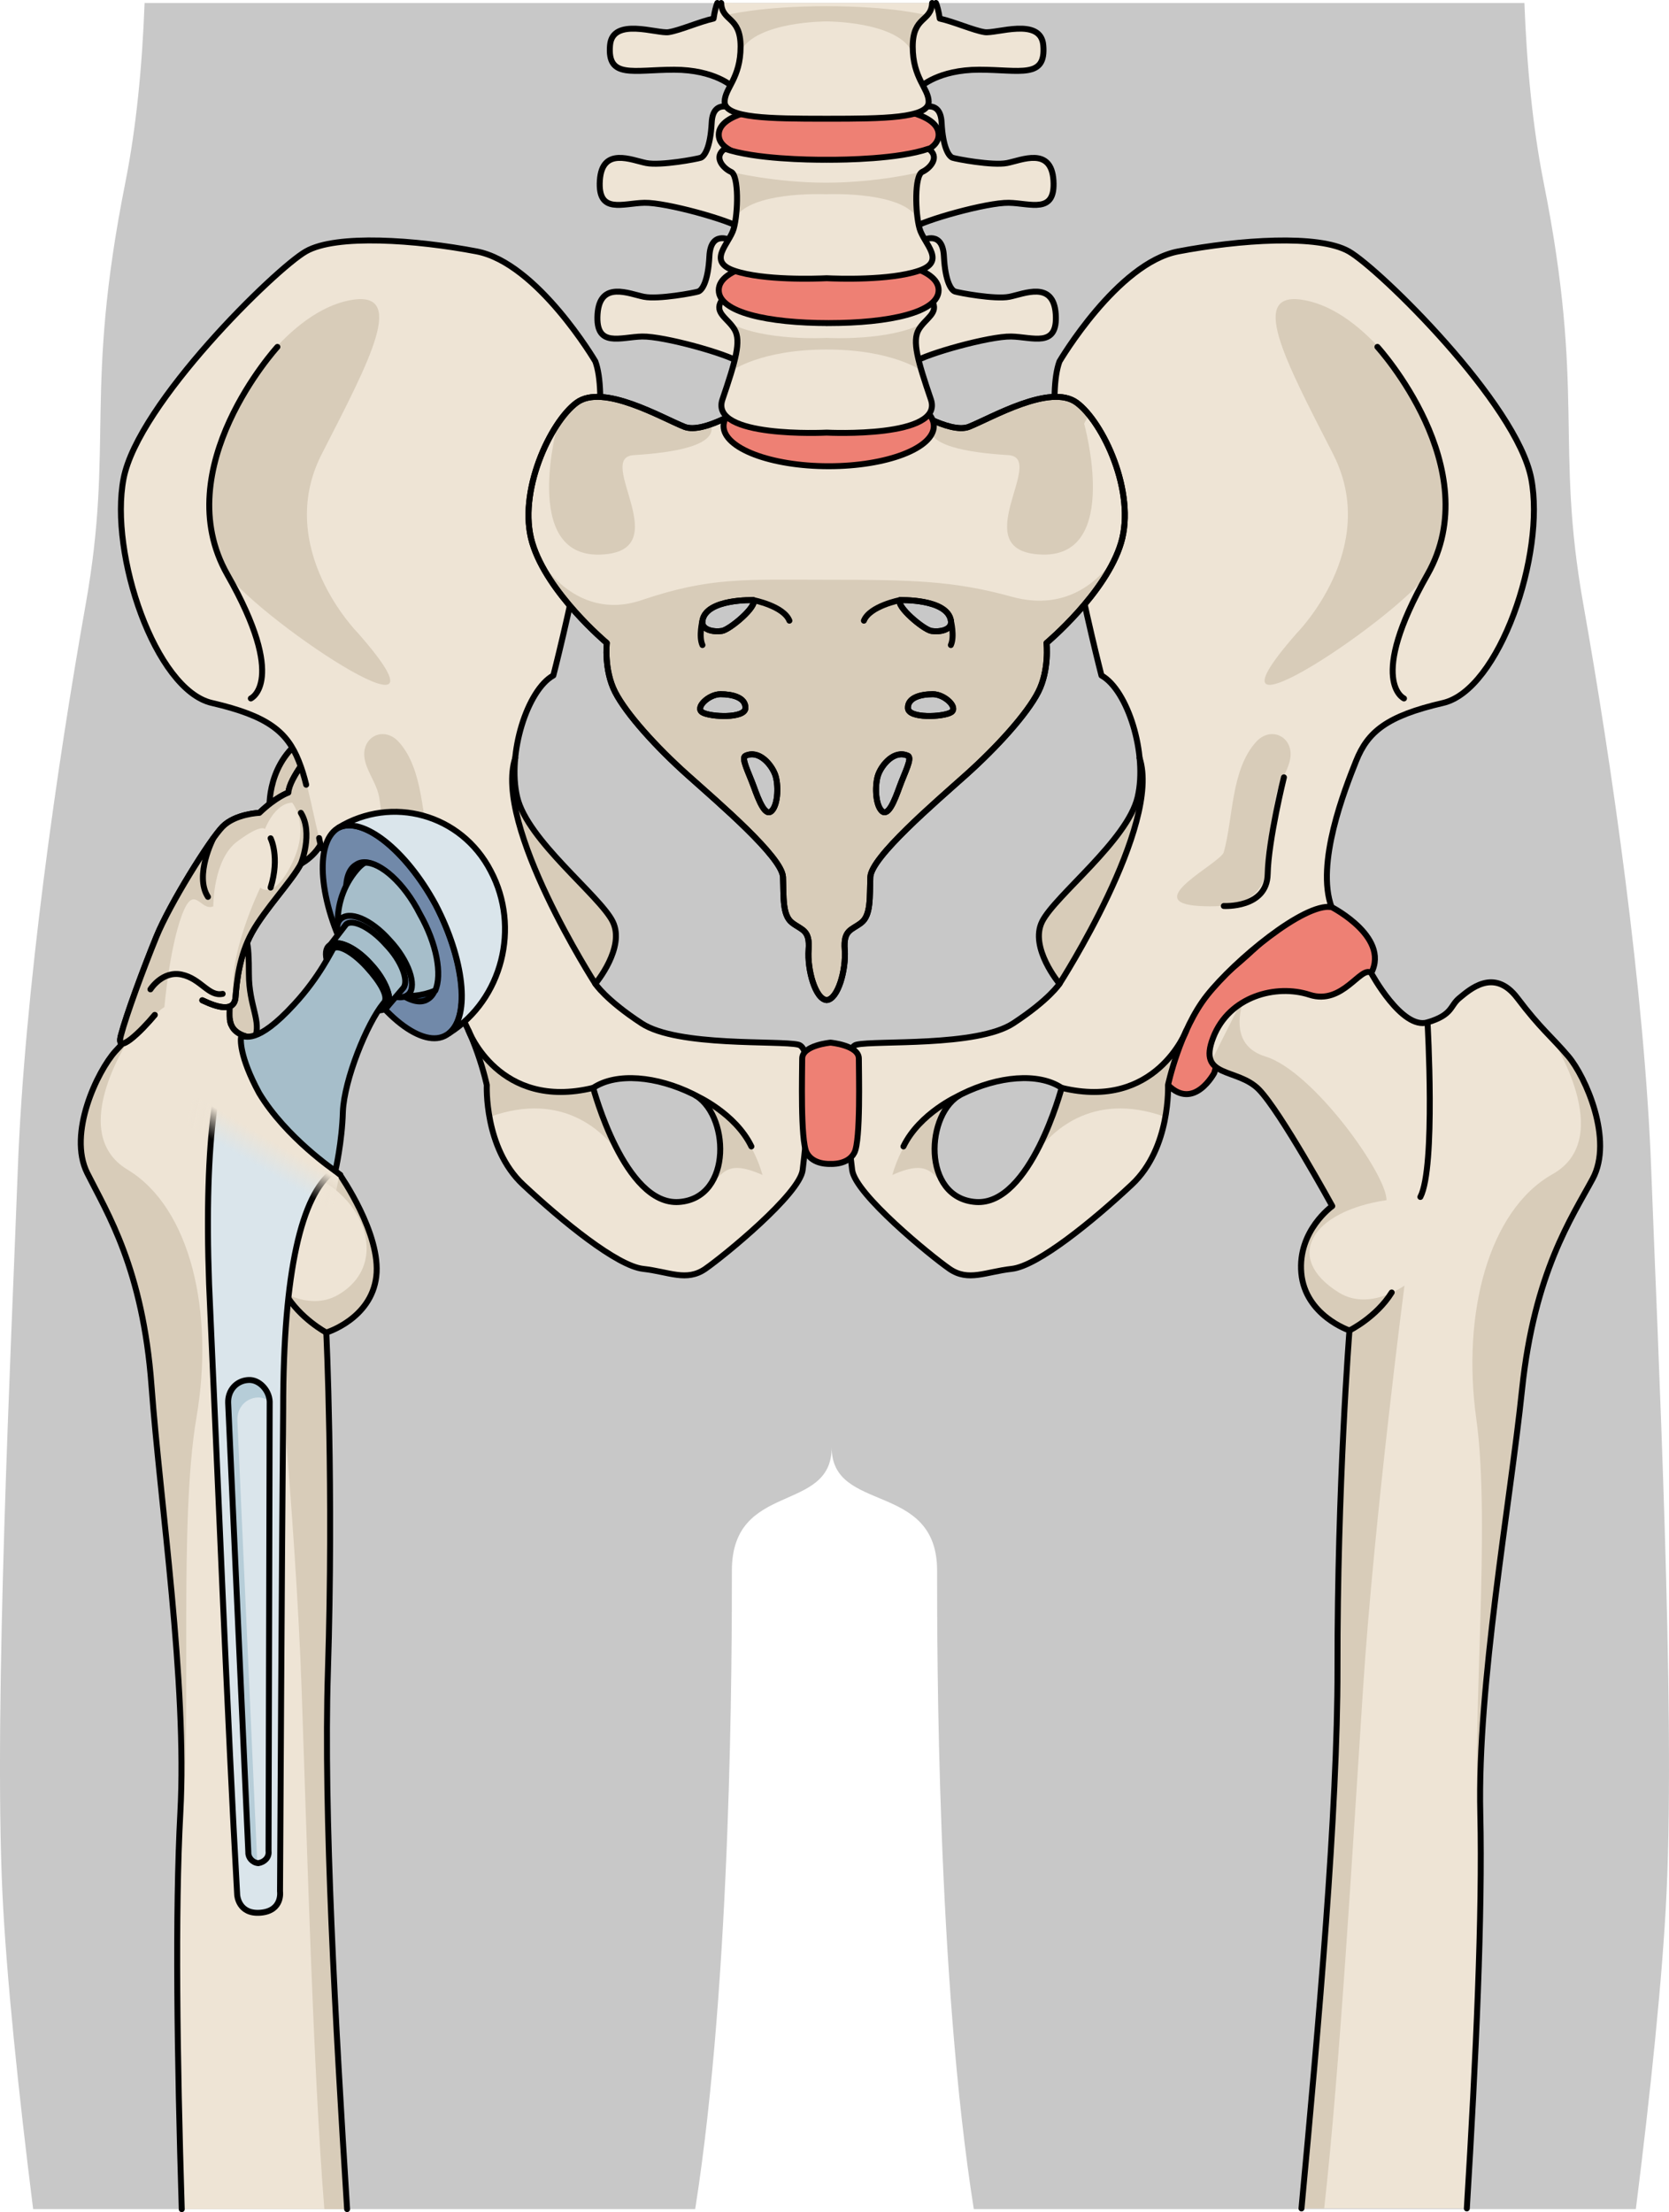 <?xml version="1.0" encoding="utf-8"?>
<!-- Generator: Adobe Illustrator 16.0.0, SVG Export Plug-In . SVG Version: 6.00 Build 0)  -->
<!DOCTYPE svg PUBLIC "-//W3C//DTD SVG 1.1//EN" "http://www.w3.org/Graphics/SVG/1.1/DTD/svg11.dtd">
<svg version="1.1" id="Layer_1" xmlns="http://www.w3.org/2000/svg" xmlns:xlink="http://www.w3.org/1999/xlink" x="0px" y="0px"
	 width="280.561px" height="371.82px" viewBox="0 0 280.561 371.82" enable-background="new 0 0 280.561 371.82"
	 xml:space="preserve">
<g>
	<path id="changecolor_236_" fill="#C8C8C8" d="M5.572,371.316h111.289c6.167-39.051,6.168-93.79,6.168-107.316
		c0-15.116,16.777-9.518,16.777-20.72c0,11.202,17.723,5.604,17.723,20.72c0,13.526-0.004,68.266,6.168,107.316h111.29
		c2.442-19.432,4.511-39.12,5.168-53.273c1.475-31.597-1.472-91.57-2.579-121.371c-1.106-29.806-6.641-68.23-11.428-95.164
		c-4.793-26.929,0.369-35.553-6.639-70.739c-1.856-9.324-2.853-19.659-3.255-30.265H24.306c-0.4,10.605-1.396,20.94-3.253,30.265
		c-7.005,35.188-1.851,43.811-6.636,70.739c-4.797,26.935-10.33,65.358-11.431,95.164c-1.108,29.801-4.052,89.774-2.585,121.371
		C1.064,332.196,3.13,351.885,5.572,371.316z"/>
	<g>
		<g>
			<path fill="#D8CCB9" stroke="#000000" stroke-linecap="round" stroke-linejoin="round" stroke-miterlimit="10" d="M38.352,175.25
				c0,0,3.28,2.137,4.469-0.733c1.188-2.87-0.978-5.372-0.978-10.808s-0.374-7.42-1.792-5.165S34.236,168.932,38.352,175.25z"/>
			<g>
				<path fill="#EEE4D5" d="M25.47,232.957c1.452,19.709,6.018,49.95,4.844,71.762c-0.9,16.699-0.539,41.123,0.238,66.598h27.796
					c-1.938-31.01-3.984-66.629-3.227-90.352c0.981-30.799-0.271-56.986-0.271-56.986s7.533-2.271,8.401-9.404
					c0.869-7.129-6.077-17.063-6.077-17.063s0.01-0.019,0.021-0.033c-0.633-0.347-1.239-0.739-1.786-1.239
					c-2.287-2.098-4.027-5.014-5.327-7.805c-1.262-2.71-1.744-8.208-2.38-10.777c-0.546-2.208-3.656-1.759-5.159-3.405
					c-0.477,0.07-0.944,0.046-1.399-0.106c-4.274-1.431-1.505-5.358-3.099-6.724c-1.591-1.369-5.637-5.409-9.749-0.302
					c-4.114,5.11-5.928,6.28-8.905,9.583c-2.978,3.3-8.052,13.806-4.724,20.472C17.995,203.84,24.016,213.25,25.47,232.957z"/>
			</g>
			<path fill="#D8CCB9" d="M33.032,238.21c3.008-17.581-0.957-35.196-11.588-41.606c-10.633-6.411,0.854-22.905,0.854-22.905l0,0
				c-0.928,0.914-1.844,1.821-2.907,3.001c-2.978,3.302-8.052,13.806-4.724,20.474c3.328,6.666,9.351,16.078,10.803,35.783
				c1.453,19.709,6.02,49.952,4.844,71.764c-0.067,1.256-0.114,2.555-0.146,3.896c0.215-0.755,0.38-1.614,0.472-2.632
				C32.237,288.238,30.026,255.791,33.032,238.21z"/>
			<path fill="#D8CCB9" d="M56.841,217.641c-5.232,3.037-11.021-1.506-11.021-1.506s3.887,39.271,4.882,67.766
				c0.909,26.004,1.923,63.715,3.819,87.416h3.828c-1.938-31.01-3.984-66.629-3.227-90.352c0.981-30.799-0.271-56.986-0.271-56.986
				s7.533-2.271,8.401-9.404c0.869-7.129-6.077-17.063-6.077-17.063s0.01-0.019,0.021-0.033c-0.633-0.347-1.239-0.739-1.786-1.239
				c-1.847-1.691-3.331-3.92-4.521-6.184c-1.723,2.684-2.802,4.963-2.812,6.178C60.655,198.486,66.432,212.074,56.841,217.641z"/>
			<path fill="none" stroke="#000000" stroke-linecap="round" stroke-linejoin="round" stroke-miterlimit="10" d="M58.348,371.316
				c-1.938-31.01-3.984-66.629-3.227-90.352c0.981-30.799-0.271-56.986-0.271-56.986s7.533-2.271,8.401-9.404
				c0.869-7.129-6.077-17.063-6.077-17.063s0.01-0.019,0.021-0.033c-0.633-0.347-1.239-0.739-1.786-1.239
				c-2.287-2.098-4.027-5.014-5.327-7.805c-1.262-2.71-1.744-8.208-2.38-10.777c-0.546-2.208-3.656-1.759-5.159-3.405
				c-0.477,0.07-0.944,0.046-1.399-0.106c-4.274-1.431-1.505-5.358-3.099-6.724c-1.591-1.369-5.637-5.409-9.749-0.302
				c-4.114,5.11-5.928,6.28-8.905,9.583c-2.978,3.3-8.052,13.806-4.724,20.472s9.35,16.078,10.804,35.785
				c1.452,19.708,6.018,49.95,4.844,71.762c-0.9,16.699-0.539,41.125,0.238,66.6"/>
			<path fill="none" stroke="#000000" stroke-linecap="round" stroke-linejoin="round" stroke-miterlimit="10" d="M41.143,174.145
				c0,0-0.01,21.908,2.455,26.981"/>
			<path fill="none" stroke="#000000" stroke-linecap="round" stroke-linejoin="round" stroke-miterlimit="10" d="M54.853,223.979
				c0,0-4.445-2.355-6.922-6.612"/>
			<g>
				<path fill="#D8CCB9" stroke="#000000" stroke-linecap="round" stroke-linejoin="round" stroke-miterlimit="10" d="
					M45.334,136.627c0,0-0.851-7.514,5.247-12.219l2.776,6.248L45.334,136.627z"/>
				<path fill="#EEE4D5" stroke="#000000" stroke-linecap="round" stroke-linejoin="round" stroke-miterlimit="10" d="
					M34.008,168.131c2.529,1.206,5.392,2.072,5.585-0.523s0.61-6.952,2.777-10.877s6.754-8.744,8.21-11.548
					c0,0,4.777-2.523,3.992-7.114c-0.785-4.591-1.937-11.967-1.937-11.967s-3.972,4.578-4.161,7.121c0,0-2.066,0.705-4.877,3.404
					c0,0-4.033,0.15-6.172,2.315c-2.139,2.164-8.889,12.987-11.139,18.512s-5.033,13.063-5.965,16.593
					c-0.933,3.53,3.411-0.708,5.692-3.462"/>
				<path fill="#D8CCB9" d="M50.581,145.183c0,0,4.777-2.523,3.992-7.114c-0.785-4.591-1.937-11.967-1.937-11.967
					s-3.972,4.578-4.161,7.121c0,0-2.066,0.705-4.877,3.404c0,0-4.033,0.15-6.172,2.315c-2.139,2.164-8.889,12.987-11.139,18.512
					s-5.033,13.063-5.965,16.593c-0.933,3.53,3.411-0.708,5.692-3.462l0.104-0.032c0.38-0.431,0.861-0.858,1.521-1.293
					c0,0,0.804-9.616,2.896-15.328c2.092-5.711,3.137-0.659,5.317-1.592c0,0-0.062-7.861,4.038-10.91
					c4.101-3.049,4.655-2.079,4.655-2.079s1.594-4.337,4.573-4.435c0,0,3.104,3.701,0,10.128s-5.352,4.141-5.352,4.141
					s-5.988,12.3-4.265,18.946c0.043-0.158,0.078-0.328,0.093-0.523c0.194-2.595,0.61-6.952,2.777-10.877
					S49.125,147.987,50.581,145.183z"/>
				<path fill="none" stroke="#000000" stroke-linecap="round" stroke-linejoin="round" stroke-miterlimit="10" d="M34.008,168.131
					c2.529,1.206,5.392,2.072,5.585-0.523s0.61-6.952,2.777-10.877s6.754-8.744,8.21-11.548c0,0,4.777-2.523,3.992-7.114
					c-0.785-4.591-1.937-11.967-1.937-11.967s-3.972,4.578-4.161,7.121c0,0-2.066,0.705-4.877,3.404c0,0-4.033,0.15-6.172,2.315
					c-2.139,2.164-8.889,12.987-11.139,18.512s-5.033,13.063-5.965,16.593c-0.933,3.53,3.411-0.708,5.692-3.462"/>
				<path fill="none" stroke="#000000" stroke-linecap="round" stroke-linejoin="round" stroke-miterlimit="10" d="M50.581,145.183
					c0,0,2.105-5.15,0-8.556"/>
				<path fill="none" stroke="#000000" stroke-linecap="round" stroke-linejoin="round" stroke-miterlimit="10" d="M45.49,140.905
					c0,0,1.602,3.13,0,8.28"/>
				<path fill="none" stroke="#000000" stroke-linecap="round" stroke-linejoin="round" stroke-miterlimit="10" d="M25.288,166.293
					c0,0,1.995-3.182,5.248-2.484c3.252,0.697,4.531,3.751,6.891,3.241"/>
				<path fill="none" stroke="#000000" stroke-linecap="round" stroke-linejoin="round" stroke-miterlimit="10" d="M35.852,140.905
					c0,0-3.231,6.255-0.898,9.841"/>
			</g>
		</g>
		<g>
			<g>
				<g>
					<path fill="#EEE4D5" d="M134.2,175.593c-3.163-0.752-20.26,0.398-26.34-3.583c-6.082-3.98-7.783-6.657-7.783-6.657
						s5.105-6.083,2.918-10.46c-2.188-4.378-14.354-13.623-16.057-20.92c-1.701-7.298,1.703-18.002,6.082-20.436
						c0,0,10.949-42.33,7.057-52.79c0,0-9.73-16.542-19.949-18.487c-10.218-1.948-23.597-2.919-28.704,0
						c-5.108,2.917-28.218,25.543-30.651,38.19c-2.434,12.652,5.351,35.519,14.838,37.707c9.486,2.191,12.65,4.865,14.597,9.733
						c1.946,4.864,2.225,8.566,3.896,14.704c4.623-0.73,16.539,18.865,21.162,24.704c4.623,5.838,6.567,15.082,6.567,15.082
						s-0.485,10.566,6.081,16.719c6.568,6.148,15.812,13.688,20.191,14.177c4.379,0.487,7.299,2.19,10.461,0
						c3.16-2.188,15.879-12.574,16.363-16.624C135.414,192.6,137.36,176.345,134.2,175.593z M114.122,202.034
						c-9.167,0.632-14.407-19.185-14.407-19.185c3.931-2.619,10.696-1.962,16.81,1.055
						C122.636,186.927,123.29,201.406,114.122,202.034z"/>
					<path fill="#D8CCB9" d="M63.207,123.604c-1.412,0.566-2.373,2.201-1.828,4.345c0.563,2.229,2.031,3.866,2.401,6.275
						c0.471,3.038,0.689,6.142,1.021,9.2c0.565,5.214,1.627,9.464,11.775,8.858c10.148-0.604-3.588-7.161-4.119-9.062
						c-1.604-5.723-1.19-13.78-5.389-18.479C65.873,123.404,64.381,123.133,63.207,123.604z"/>
					<g>
						<g id="XMLID_132_">
							<g>
								<path fill="#C2B4A1" d="M78.765,160.781c0,3.76-0.979,10.451-0.979,10.451h-0.011c-0.72-1.38-1.56-2.729-2.51-3.93
									c-4.439-5.601-15.599-23.89-20.569-24.69c2.42,0.061,11.569,0.589,16.329,5.15
									C76.546,153.052,78.765,157.022,78.765,160.781z"/>
							</g>
						</g>
					</g>
					<path fill="#D8CCB9" d="M100.077,165.353c0,0,5.105-6.083,2.918-10.46c-2.188-4.378-14.354-13.623-16.057-20.92
						c-0.471-2.014-0.539-4.29-0.316-6.579C82.88,138.636,100.077,165.353,100.077,165.353z"/>
					<g>
						<path fill="#D8CCB9" d="M82.282,187.745c12.525-4.531,19.453,2.778,22.019,6.472c-2.919-5.197-4.514-11.098-4.579-11.345
							c-2.75,0.456-5.783,1.115-9.074,0.675c-7.771-1.044-11.235-8.878-11.235-8.878h-0.028c1.691,4.119,2.448,7.712,2.448,7.712
							S81.731,184.679,82.282,187.745z"/>
						<path fill="#D8CCB9" d="M114.88,183.159l-0.006,0.002c0.555,0.231,1.104,0.476,1.648,0.743
							c4.941,2.443,6.313,12.376,1.811,16.42l0.002-0.002c3.186-2.785,3.39-5.693,9.846-2.827
							C124.953,186.141,114.88,183.159,114.88,183.159z"/>
						<polygon fill="#D8CCB9" points="105.472,196.145 105.464,196.135 105.472,196.147 						"/>
					</g>
					<path fill="#D8CCB9" d="M60.141,106.372c0,0-14.139-14.268-6.044-30.075c8.092-15.806,14.521-27.774,4.61-25.81
						c-9.913,1.969-18.853,15.018-20.97,22.286c-2.116,7.267-3.594,15.942,0,22.911C41.332,102.651,79.526,128.409,60.141,106.372z"
						/>
					<path fill="none" stroke="#000000" stroke-linecap="round" stroke-linejoin="round" stroke-miterlimit="10" d="M53.647,140.864
						c0.096,0.542,0.242,1.116,0.455,1.73c4.623-0.73,16.539,18.865,21.162,24.704c4.623,5.838,6.567,15.082,6.567,15.082
						s-0.485,10.566,6.081,16.719c6.568,6.148,15.812,13.688,20.191,14.177c4.379,0.487,7.299,2.19,10.461,0
						c3.16-2.188,15.879-12.574,16.363-16.624c0.485-4.053,2.432-20.307-0.729-21.06c-3.163-0.752-20.26,0.398-26.34-3.583
						c-6.082-3.98-7.783-6.657-7.783-6.657s5.105-6.083,2.918-10.46c-2.188-4.378-14.354-13.623-16.057-20.92
						c-1.701-7.298,1.703-18.002,6.082-20.436c0,0,10.949-42.33,7.057-52.79c0,0-9.73-16.542-19.949-18.487
						c-10.218-1.948-23.597-2.919-28.704,0c-5.108,2.917-28.218,25.543-30.651,38.19c-2.434,12.652,5.351,35.519,14.838,37.707
						c9.486,2.191,12.65,4.865,14.597,9.733c0.562,1.405,0.947,2.713,1.261,4.011 M114.122,202.034
						c-9.167,0.632-14.407-19.185-14.407-19.185c3.931-2.619,10.696-1.962,16.81,1.055
						C122.636,186.927,123.29,201.406,114.122,202.034z"/>
					<path fill="none" stroke="#000000" stroke-linecap="round" stroke-linejoin="round" stroke-miterlimit="10" d="M46.632,58.309
						c0,0-18.595,20.362-8.4,38.293c10.195,17.93,3.934,20.796,3.934,20.796"/>
					<path fill="none" stroke="#000000" stroke-linecap="round" stroke-linejoin="round" stroke-miterlimit="10" d="
						M100.077,165.353c0,0-17.198-26.721-13.455-37.96"/>
					<path fill="none" stroke="#000000" stroke-linecap="round" stroke-linejoin="round" stroke-miterlimit="10" d="M78.763,173.232
						c0,0,5.118,13.479,20.951,9.618"/>
					<path fill="none" stroke="#000000" stroke-linecap="round" stroke-linejoin="round" stroke-miterlimit="10" d="
						M116.989,184.164c0,0,6.6,2.916,9.32,8.534"/>
					<g>
						<path fill="#EE8074" d="M223.836,152.459c0,0,10.463,5.351,6.325,11.68c-4.135,6.324-10.946,3.405-10.946,3.405
							s-6.567,0.485-9.975,3.163c-3.406,2.673-5.108,9.611-5.108,9.611s-3.407,6.441-7.785,2.062
							c-4.377-4.376,3.26-13.348,10.773-19.615C214.631,156.5,217.997,151.24,223.836,152.459z"/>
						<path fill="none" stroke="#000000" stroke-linecap="round" stroke-linejoin="round" stroke-miterlimit="10" d="
							M223.836,152.459c0,0,10.463,5.351,6.325,11.68c-4.135,6.324-10.946,3.405-10.946,3.405s-6.567,0.485-9.975,3.163
							c-3.406,2.673-5.108,9.611-5.108,9.611s-3.407,6.441-7.785,2.062c-4.377-4.376,3.26-13.348,10.773-19.615
							C214.631,156.5,217.997,151.24,223.836,152.459z"/>
						<path fill="#EEE4D5" d="M143.249,196.652c0.484,4.05,13.202,14.436,16.363,16.624c3.164,2.19,6.082,0.487,10.462,0
							c4.379-0.489,13.622-8.026,20.19-14.177c6.568-6.152,6.08-16.719,6.08-16.719s1.946-9.244,6.569-15.082
							c4.624-5.838,16.298-15.568,20.921-14.838c-2.674-7.298,2.189-19.704,4.135-24.569c1.946-4.867,5.109-7.542,14.598-9.733
							c9.488-2.187,17.271-25.054,14.838-37.706c-2.434-12.647-25.543-35.272-30.65-38.19c-5.109-2.92-18.489-1.947-28.707,0
							c-10.216,1.946-19.945,18.486-19.945,18.486c-3.896,10.46,7.054,52.79,7.054,52.79c4.379,2.434,7.786,13.139,6.083,20.436
							c-1.704,7.297-13.867,16.542-16.056,20.921c-2.188,4.378,2.919,10.459,2.919,10.459s-1.705,2.675-7.785,6.657
							c-6.082,3.98-23.177,2.832-26.338,3.583C140.817,176.345,142.763,192.6,143.249,196.652z M161.655,183.906
							c6.11-3.019,12.879-3.676,16.807-1.057c0,0-5.239,19.816-14.406,19.188C154.886,201.406,155.542,186.927,161.655,183.906z"/>
						<path fill="#D8CCB9" d="M178.103,165.353c0,0-5.106-6.083-2.919-10.46c2.188-4.379,14.352-13.623,16.056-20.92
							c0.469-2.014,0.539-4.29,0.318-6.579C195.295,138.636,178.103,165.353,178.103,165.353z"/>
						<g>
							<path fill="#D8CCB9" d="M195.896,187.745c-12.526-4.531-19.451,2.778-22.018,6.472c2.916-5.197,4.512-11.098,4.579-11.345
								c2.749,0.456,5.78,1.115,9.071,0.675c7.771-1.044,11.236-8.878,11.236-8.878h0.028c-1.688,4.119-2.448,7.712-2.448,7.712
								S196.444,184.679,195.896,187.745z"/>
							<path fill="#D8CCB9" d="M163.297,183.159l0.007,0.002c-0.554,0.231-1.104,0.476-1.648,0.743
								c-4.943,2.443-6.313,12.376-1.812,16.42v-0.002c-3.185-2.785-3.392-5.693-9.846-2.827
								C153.225,186.141,163.297,183.159,163.297,183.159z"/>
							<polygon fill="#D8CCB9" points="172.706,196.145 172.711,196.135 172.707,196.147 							"/>
						</g>
						<path fill="#D8CCB9" d="M214.972,123.604c1.412,0.566,2.371,2.201,1.826,4.345c-0.564,2.229-2.029,3.866-2.402,6.275
							c-0.471,3.038-0.687,6.142-1.018,9.2c-0.569,5.214-1.63,9.464-11.78,8.858c-10.146-0.604,3.591-7.161,4.124-9.062
							c1.6-5.723,1.188-13.78,5.389-18.479C212.304,123.404,213.794,123.133,214.972,123.604z"/>
						<path fill="#D8CCB9" d="M218.037,106.372c0,0,14.14-14.268,6.046-30.075c-8.096-15.806-14.525-27.774-4.611-25.81
							c9.912,1.967,18.853,15.017,20.969,22.285c2.118,7.266,3.595,15.942,0,22.911
							C236.847,102.651,198.649,128.409,218.037,106.372z"/>
						<path fill="none" stroke="#000000" stroke-linecap="round" stroke-linejoin="round" stroke-miterlimit="10" d="
							M143.249,196.652c0.484,4.05,13.202,14.436,16.363,16.624c3.164,2.19,6.082,0.487,10.462,0
							c4.379-0.489,13.622-8.026,20.19-14.177c6.568-6.152,6.08-16.719,6.08-16.719s1.946-9.244,6.569-15.082
							c4.624-5.838,16.298-15.568,20.921-14.838c-2.674-7.298,2.189-19.704,4.135-24.569c1.946-4.867,5.109-7.542,14.598-9.733
							c9.488-2.187,17.271-25.054,14.838-37.706c-2.434-12.647-25.543-35.272-30.65-38.19c-5.109-2.92-18.489-1.947-28.707,0
							c-10.216,1.946-19.945,18.486-19.945,18.486c-3.896,10.46,7.054,52.79,7.054,52.79c4.379,2.434,7.786,13.139,6.083,20.436
							c-1.704,7.297-13.867,16.542-16.056,20.921c-2.188,4.378,2.919,10.459,2.919,10.459s-1.705,2.675-7.785,6.657
							c-6.082,3.98-23.177,2.832-26.338,3.583C140.817,176.345,142.763,192.6,143.249,196.652z M161.655,183.906
							c6.11-3.019,12.879-3.676,16.807-1.057c0,0-5.239,19.816-14.406,19.188C154.886,201.406,155.542,186.927,161.655,183.906z"/>
						<path fill="none" stroke="#000000" stroke-linecap="round" stroke-linejoin="round" stroke-miterlimit="10" d="
							M231.545,58.309c0,0,18.596,20.362,8.397,38.293c-10.192,17.93-3.93,20.796-3.93,20.796"/>
						<path fill="none" stroke="#000000" stroke-linecap="round" stroke-linejoin="round" stroke-miterlimit="10" d="
							M215.829,130.656c0,0-2.609,10.485-2.731,16.269c-0.123,5.786-7.376,5.357-7.376,5.357"/>
						<path fill="none" stroke="#000000" stroke-linecap="round" stroke-linejoin="round" stroke-miterlimit="10" d="
							M178.103,165.353c0,0,17.194-26.721,13.453-37.96"/>
						<path fill="none" stroke="#000000" stroke-linecap="round" stroke-linejoin="round" stroke-miterlimit="10" d="
							M199.416,173.232c0,0-5.118,13.479-20.954,9.618"/>
						<path fill="none" stroke="#000000" stroke-linecap="round" stroke-linejoin="round" stroke-miterlimit="10" d="
							M161.19,184.164c0,0-6.603,2.916-9.32,8.534"/>
					</g>
					<path fill="#EE8074" d="M139.614,195.633c0,0,2.947,0.217,4.015-1.899c1.067-2.114,0.745-13.55,0.745-15.8
						c0-2.248-4.76-2.684-4.76-2.684s-4.764,0.437-4.764,2.684c0,2.25-0.322,13.686,0.747,15.8
						C136.665,195.85,139.614,195.633,139.614,195.633z"/>
					<path fill="none" stroke="#000000" stroke-linecap="round" stroke-linejoin="round" stroke-miterlimit="10" d="
						M139.614,195.633c0,0,2.947,0.217,4.015-1.899c1.067-2.114,0.745-13.55,0.745-15.8c0-2.248-4.76-2.684-4.76-2.684
						s-4.764,0.437-4.764,2.684c0,2.25-0.322,13.686,0.747,15.8C136.665,195.85,139.614,195.633,139.614,195.633z"/>
				</g>
				<g>
					<g>
						<path fill="#EEE4D5" d="M180.989,67.677c-4.428-3.253-14.306,2.551-18.102,4.06c-3.259,1.294-10.506-3.48-10.506-3.48
							l-13.414-0.118l-13.418,0.118c0,0-7.25,4.774-10.506,3.48c-3.798-1.508-13.669-7.312-18.1-4.06
							c-4.43,3.247-10,15.088-7.469,23.566c2.531,8.473,12.531,16.831,12.531,16.831s-0.506,4.528,1.392,8.245
							c1.899,3.712,6.961,9.289,12.154,13.93c5.188,4.644,15.945,13.815,16.072,17.18c0.128,3.369-0.127,6.387,1.519,7.664
							c1.644,1.276,3.038,1.163,2.784,4.526c-0.25,3.369,1.141,8.36,3.04,8.476c1.898-0.115,3.289-5.107,3.036-8.476
							c-0.253-3.364,1.14-3.25,2.783-4.526c1.646-1.277,1.395-4.295,1.521-7.664c0.124-3.365,10.885-12.537,16.072-17.18
							c5.189-4.643,10.251-10.218,12.148-13.93c1.9-3.717,1.394-8.245,1.394-8.245s10.001-8.358,12.531-16.831
							C190.987,82.765,185.419,70.924,180.989,67.677z M118.082,104.325c0.608-3.732,8.559-3.454,8.559-3.454
							c0.67,1.058-3.941,4.954-5.281,5.18C120.026,106.271,117.823,105.924,118.082,104.325z M118.082,119.745
							c-1.334-0.779,1.033-3.062,3.036-3.062s4.248,0.556,4.189,2.336C125.248,120.804,119.42,120.525,118.082,119.745z
							 M129.74,136.281c-1.093,1.113-2.187-1.726-3.032-4.064c-0.844-2.338-2.178-4.821-1.399-5.179
							c2.309-1.058,4.368,1.504,4.977,3.12C130.893,131.771,130.832,135.167,129.74,136.281z M151.29,100.872
							c0,0,7.952-0.278,8.56,3.454c0.261,1.599-1.94,1.946-3.276,1.727C155.237,105.825,150.624,101.929,151.29,100.872z
							 M151.225,132.216c-0.844,2.339-1.938,5.178-3.028,4.064c-1.094-1.114-1.156-4.509-0.547-6.124
							c0.606-1.616,2.666-4.178,4.975-3.12C153.405,127.396,152.071,129.878,151.225,132.216z M159.85,119.745
							c-1.337,0.78-7.163,1.059-7.224-0.725c-0.062-1.781,2.183-2.335,4.188-2.335C158.817,116.685,161.184,118.966,159.85,119.745z
							"/>
						<g>
							<path fill="#D8CCB9" d="M180.989,67.677c-4.428-3.253-14.306,2.551-18.102,4.06c-1.43,0.57-3.629-0.033-5.648-0.892
								c-0.236,0.121-0.469,0.234-0.704,0.356c-1.36,3.704,6.265,4.889,12.95,5.296c6.688,0.409-7.58,16.36,5.723,16.719
								c13.301,0.361,7.036-22.016,7.036-22.016l0.802-1.503C182.354,68.857,181.66,68.168,180.989,67.677z"/>
							<path fill="#D8CCB9" d="M106.537,76.499c6.626-0.404,14.164-1.574,12.979-5.195c-1.658,0.589-3.312,0.893-4.472,0.433
								c-3.798-1.508-13.669-7.312-18.1-4.06c-1.036,0.758-2.129,1.986-3.17,3.525l0,0c0,0-6.26,22.377,7.039,22.017
								C114.116,92.858,99.847,76.907,106.537,76.499z"/>
						</g>
						<path fill="#D8CCB9" d="M187.708,93.265c-2.363,3.671-7.902,9.725-17.65,7.031c-9.711-2.687-16.703-2.849-30.759-2.849
							c-14.052,0-19.835-0.5-31.427,3.42c-11.53,3.898-17.607-7.527-17.67-7.65c3.309,7.752,11.805,14.857,11.805,14.857
							s-0.506,4.527,1.391,8.244c1.9,3.712,6.963,9.288,12.154,13.929c5.188,4.645,15.946,13.816,16.073,17.182
							c0.128,3.367-0.127,6.386,1.518,7.664c1.645,1.276,3.039,1.161,2.786,4.526c-0.252,3.368,1.139,8.359,3.039,8.476
							c1.898-0.115,3.289-5.108,3.036-8.476c-0.253-3.365,1.142-3.25,2.783-4.526c1.645-1.278,1.394-4.297,1.521-7.664
							c0.124-3.366,10.887-12.539,16.073-17.182c5.19-4.642,10.251-10.217,12.149-13.929c1.9-3.717,1.393-8.244,1.393-8.244
							S184.382,100.999,187.708,93.265z M118.082,104.325c0.608-3.732,8.559-3.454,8.559-3.454c0.67,1.058-3.941,4.954-5.281,5.18
							C120.026,106.271,117.823,105.924,118.082,104.325z M118.082,119.745c-1.334-0.779,1.033-3.062,3.036-3.062
							s4.248,0.556,4.189,2.336C125.248,120.804,119.42,120.525,118.082,119.745z M129.74,136.281
							c-1.093,1.113-2.187-1.726-3.032-4.064c-0.844-2.338-2.178-4.821-1.399-5.179c2.309-1.058,4.368,1.504,4.977,3.12
							C130.893,131.771,130.832,135.167,129.74,136.281z M151.29,100.872c0,0,7.952-0.278,8.56,3.454
							c0.261,1.599-1.94,1.946-3.276,1.727C155.237,105.825,150.624,101.929,151.29,100.872z M151.225,132.216
							c-0.844,2.339-1.938,5.178-3.028,4.064c-1.094-1.114-1.156-4.509-0.547-6.124c0.606-1.616,2.666-4.178,4.975-3.12
							C153.405,127.396,152.071,129.878,151.225,132.216z M159.85,119.745c-1.337,0.78-7.163,1.059-7.224-0.725
							c-0.062-1.781,2.183-2.335,4.188-2.335C158.817,116.685,161.184,118.966,159.85,119.745z"/>
						<path fill="none" stroke="#000000" stroke-linecap="round" stroke-linejoin="round" stroke-miterlimit="10" d="
							M180.989,67.677c-4.428-3.253-14.306,2.551-18.102,4.06c-3.259,1.294-10.506-3.48-10.506-3.48l-13.414-0.118l-13.418,0.118
							c0,0-7.25,4.774-10.506,3.48c-3.798-1.508-13.669-7.312-18.1-4.06c-4.43,3.247-10,15.088-7.469,23.566
							c2.531,8.473,12.531,16.831,12.531,16.831s-0.506,4.528,1.392,8.245c1.899,3.712,6.961,9.289,12.154,13.93
							c5.188,4.644,15.945,13.815,16.072,17.18c0.128,3.369-0.127,6.387,1.519,7.664c1.644,1.276,3.038,1.163,2.784,4.526
							c-0.25,3.369,1.141,8.36,3.04,8.476c1.898-0.115,3.289-5.107,3.036-8.476c-0.253-3.364,1.14-3.25,2.783-4.526
							c1.646-1.277,1.395-4.295,1.521-7.664c0.124-3.365,10.885-12.537,16.072-17.18c5.189-4.643,10.251-10.218,12.148-13.93
							c1.9-3.717,1.394-8.245,1.394-8.245s10.001-8.358,12.531-16.831C190.987,82.765,185.419,70.924,180.989,67.677z
							 M118.082,104.325c0.608-3.732,8.559-3.454,8.559-3.454c0.67,1.058-3.941,4.954-5.281,5.18
							C120.026,106.271,117.823,105.924,118.082,104.325z M118.082,119.745c-1.334-0.779,1.033-3.062,3.036-3.062
							s4.248,0.556,4.189,2.336C125.248,120.804,119.42,120.525,118.082,119.745z M129.74,136.281
							c-1.093,1.113-2.187-1.726-3.032-4.064c-0.844-2.338-2.178-4.821-1.399-5.179c2.309-1.058,4.368,1.504,4.977,3.12
							C130.893,131.771,130.832,135.167,129.74,136.281z M151.29,100.872c0,0,7.952-0.278,8.56,3.454
							c0.261,1.599-1.94,1.946-3.276,1.727C155.237,105.825,150.624,101.929,151.29,100.872z M151.225,132.216
							c-0.844,2.339-1.938,5.178-3.028,4.064c-1.094-1.114-1.156-4.509-0.547-6.124c0.606-1.616,2.666-4.178,4.975-3.12
							C153.405,127.396,152.071,129.878,151.225,132.216z M159.85,119.745c-1.337,0.78-7.163,1.059-7.224-0.725
							c-0.062-1.781,2.183-2.335,4.188-2.335C158.817,116.685,161.184,118.966,159.85,119.745z"/>
						<path fill="none" stroke="#000000" stroke-linecap="round" stroke-linejoin="round" stroke-miterlimit="10" d="
							M180.989,67.677c-4.428-3.253-14.306,2.551-18.102,4.06c-3.259,1.294-10.506-3.48-10.506-3.48l-13.414-0.118l-13.418,0.118
							c0,0-7.25,4.774-10.506,3.48c-3.798-1.508-13.669-7.312-18.1-4.06c-4.43,3.247-10,15.088-7.469,23.566
							c2.531,8.473,12.531,16.831,12.531,16.831s-0.506,4.528,1.392,8.245c1.899,3.712,6.961,9.289,12.154,13.93
							c5.188,4.644,15.945,13.815,16.072,17.18c0.128,3.369-0.127,6.387,1.519,7.664c1.644,1.276,3.038,1.163,2.784,4.526
							c-0.25,3.369,1.141,8.36,3.04,8.476c1.898-0.115,3.289-5.107,3.036-8.476c-0.253-3.364,1.14-3.25,2.783-4.526
							c1.646-1.277,1.395-4.295,1.521-7.664c0.124-3.365,10.885-12.537,16.072-17.18c5.189-4.643,10.251-10.218,12.148-13.93
							c1.9-3.717,1.394-8.245,1.394-8.245s10.001-8.358,12.531-16.831C190.987,82.765,185.419,70.924,180.989,67.677z
							 M118.082,104.325c0.608-3.732,8.559-3.454,8.559-3.454c0.67,1.058-3.941,4.954-5.281,5.18
							C120.026,106.271,117.823,105.924,118.082,104.325z M118.082,119.745c-1.334-0.779,1.033-3.062,3.036-3.062
							s4.248,0.556,4.189,2.336C125.248,120.804,119.42,120.525,118.082,119.745z M129.74,136.281
							c-1.093,1.113-2.187-1.726-3.032-4.064c-0.844-2.338-2.178-4.821-1.399-5.179c2.309-1.058,4.368,1.504,4.977,3.12
							C130.893,131.771,130.832,135.167,129.74,136.281z M151.29,100.872c0,0,7.952-0.278,8.56,3.454
							c0.261,1.599-1.94,1.946-3.276,1.727C155.237,105.825,150.624,101.929,151.29,100.872z M151.225,132.216
							c-0.844,2.339-1.938,5.178-3.028,4.064c-1.094-1.114-1.156-4.509-0.547-6.124c0.606-1.616,2.666-4.178,4.975-3.12
							C153.405,127.396,152.071,129.878,151.225,132.216z M159.85,119.745c-1.337,0.78-7.163,1.059-7.224-0.725
							c-0.062-1.781,2.183-2.335,4.188-2.335C158.817,116.685,161.184,118.966,159.85,119.745z"/>
						<path fill="#EEE4D5" d="M123.735,18.459c0,0-3.875-2.233-4.096,2.129c-0.224,4.362-1.266,5.726-1.857,5.929
							c-0.596,0.207-6.689,1.364-9.143,0.889c-2.451-0.479-7.433-2.795-7.804,2.93c-0.37,5.725,3.865,3.813,7.509,3.75
							c3.639-0.068,14.342,2.929,16.272,4.294C126.55,39.743,129.16,22.344,123.735,18.459z"/>
						<path fill="#EEE4D5" d="M154.187,18.459c0,0,3.875-2.233,4.097,2.129c0.222,4.362,1.264,5.726,1.857,5.929
							c0.595,0.207,6.69,1.364,9.144,0.889c2.449-0.479,7.43-2.795,7.803,2.93c0.371,5.725-3.864,3.813-7.509,3.75
							c-3.64-0.068-14.341,2.929-16.272,4.294C151.371,39.743,148.765,22.344,154.187,18.459z"/>
						<path fill="none" stroke="#000000" stroke-linecap="round" stroke-linejoin="round" stroke-miterlimit="10" d="
							M123.735,18.459c0,0-3.875-2.233-4.096,2.129c-0.224,4.362-1.266,5.726-1.857,5.929c-0.596,0.207-6.689,1.364-9.143,0.889
							c-2.451-0.479-7.433-2.795-7.804,2.93c-0.37,5.725,3.865,3.813,7.509,3.75c3.639-0.068,14.342,2.929,16.272,4.294
							C126.55,39.743,129.16,22.344,123.735,18.459z"/>
						<path fill="none" stroke="#000000" stroke-linecap="round" stroke-linejoin="round" stroke-miterlimit="10" d="
							M154.187,18.459c0,0,3.875-2.233,4.097,2.129c0.222,4.362,1.264,5.726,1.857,5.929c0.595,0.207,6.69,1.364,9.144,0.889
							c2.449-0.479,7.43-2.795,7.803,2.93c0.371,5.725-3.864,3.813-7.509,3.75c-3.64-0.068-14.341,2.929-16.272,4.294
							C151.371,39.743,148.765,22.344,154.187,18.459z"/>
						<path fill="#EEE4D5" d="M122.67,40.34c0,0-3.198-1.633-3.42,2.729s-1.265,5.723-1.859,5.93
							c-0.593,0.206-6.687,1.363-9.139,0.886c-2.452-0.478-7.431-2.793-7.804,2.932c-0.372,5.724,3.863,3.819,7.505,3.747
							c3.644-0.069,14.342,2.931,16.274,4.297C126.161,62.223,128.097,44.228,122.67,40.34z"/>
						<path fill="#EEE4D5" d="M155.252,40.34c0,0,3.195-1.633,3.42,2.729c0.224,4.362,1.265,5.723,1.856,5.93
							c0.596,0.206,6.689,1.363,9.141,0.886c2.454-0.479,7.436-2.793,7.803,2.932c0.373,5.724-3.861,3.819-7.502,3.747
							c-3.643-0.069-14.345,2.931-16.277,4.297C151.761,62.223,149.828,44.228,155.252,40.34z"/>
						<path fill="none" stroke="#000000" stroke-linecap="round" stroke-linejoin="round" stroke-miterlimit="10" d="M122.67,40.34
							c0,0-3.198-1.633-3.42,2.729s-1.265,5.723-1.859,5.93c-0.593,0.206-6.687,1.363-9.139,0.886
							c-2.452-0.478-7.431-2.793-7.804,2.932c-0.372,5.724,3.863,3.819,7.505,3.747c3.644-0.069,14.342,2.931,16.274,4.297
							C126.161,62.223,128.097,44.228,122.67,40.34z"/>
						<path fill="none" stroke="#000000" stroke-linecap="round" stroke-linejoin="round" stroke-miterlimit="10" d="M155.252,40.34
							c0,0,3.195-1.633,3.42,2.729c0.224,4.362,1.265,5.723,1.856,5.93c0.596,0.206,6.689,1.363,9.141,0.886
							c2.454-0.479,7.436-2.793,7.803,2.932c0.373,5.724-3.861,3.819-7.502,3.747c-3.643-0.069-14.345,2.931-16.277,4.297
							C151.761,62.223,149.828,44.228,155.252,40.34z"/>
						<path fill="#EE8074" d="M157.782,22.646c0,3.732-8.274,4.714-18.482,4.714c-10.205,0-18.477-0.982-18.477-4.714
							c0-3.732,8.271-5.123,18.477-5.123C149.507,17.523,157.782,18.914,157.782,22.646z"/>
						<path fill="none" stroke="#000000" stroke-linecap="round" stroke-linejoin="round" stroke-miterlimit="10" d="
							M157.782,22.646c0,3.732-8.274,4.714-18.482,4.714c-10.205,0-18.477-0.982-18.477-4.714c0-3.732,8.271-5.123,18.477-5.123
							C149.507,17.523,157.782,18.914,157.782,22.646z"/>
						<path fill="#EE8074" d="M156.975,71.606c0,3.732-7.916,6.759-17.676,6.759s-17.67-3.027-17.67-6.759
							c0-3.731,7.91-6.757,17.67-6.757C149.059,64.849,156.975,67.875,156.975,71.606z"/>
						<path fill="none" stroke="#000000" stroke-linecap="round" stroke-linejoin="round" stroke-miterlimit="10" d="
							M156.975,71.606c0,3.732-7.916,6.759-17.676,6.759s-17.67-3.027-17.67-6.759c0-3.731,7.91-6.757,17.67-6.757
							C149.059,64.849,156.975,67.875,156.975,71.606z"/>
						<path fill="#EEE4D5" d="M154.434,55.406c1.118-1.907,3.484-2.795,2.226-4.841c-4.135-0.747-17.584,3.684-17.697,3.72
							c-0.114-0.036-13.561-4.465-17.699-3.72c-1.257,2.044,1.11,2.934,2.225,4.841c1.115,1.91,0.193,5.182-2.047,11.744
							c-2.227,6.524,17.297,5.579,17.521,5.567c0.222,0.012,19.75,0.958,17.523-5.567C154.244,60.588,153.321,57.316,154.434,55.406
							z"/>
						<path fill="#D8CCB9" d="M154.434,55.406c0.238-0.407,0.533-0.766,0.841-1.103c-5.881,3.073-16.086,2.505-16.307,2.491l0,0
							h-0.007h-0.006l0,0c-0.224,0.014-10.429,0.582-16.308-2.491c0.307,0.335,0.603,0.694,0.838,1.103
							c0.798,1.365,0.55,3.439-0.475,6.904l0.002,0.001c0,0,4.885-3.564,15.947-3.564s15.951,3.564,15.951,3.564V62.31
							C153.886,58.845,153.638,56.771,154.434,55.406z"/>
						<path fill="none" stroke="#000000" stroke-linecap="round" stroke-linejoin="round" stroke-miterlimit="10" d="
							M154.434,55.406c1.118-1.907,3.484-2.795,2.226-4.841c-4.135-0.747-17.584,3.684-17.697,3.72
							c-0.114-0.036-13.561-4.465-17.699-3.72c-1.257,2.044,1.11,2.934,2.225,4.841c1.115,1.91,0.193,5.182-2.047,11.744
							c-2.227,6.524,17.297,5.579,17.521,5.567c0.222,0.012,19.75,0.958,17.523-5.567C154.244,60.588,153.321,57.316,154.434,55.406
							z"/>
						<path fill="#EE8074" d="M157.782,48.774c0,3.732-8.274,5.531-18.482,5.531c-10.205,0-18.477-1.799-18.477-5.531
							c0-3.734,8.271-5.533,18.477-5.533C149.507,43.241,157.782,45.04,157.782,48.774z"/>
						<path fill="none" stroke="#000000" stroke-linecap="round" stroke-linejoin="round" stroke-miterlimit="10" d="
							M157.782,48.774c0,3.732-8.274,5.531-18.482,5.531c-10.205,0-18.477-1.799-18.477-5.531c0-3.734,8.271-5.533,18.477-5.533
							C149.507,43.241,157.782,45.04,157.782,48.774z"/>
						<path fill="#EEE4D5" d="M155.033,28.891c1.338-0.613,3.045-2.521,1.04-3.884c-5.066,1.741-14.168,1.852-16.758,1.846v-0.006
							c0,0-0.127,0.003-0.354,0.006c-0.228-0.003-0.354-0.006-0.354-0.006v0.006c-2.59,0.005-11.691-0.105-16.756-1.846
							c-2.003,1.363-0.294,3.271,1.041,3.884c1.338,0.615,1.189,6.953,0.446,9.542c-0.742,2.589-4.595,5.5,0.148,7.087
							c4.9,1.642,13.63,1.333,15.476,1.248c1.845,0.085,10.574,0.394,15.473-1.248c4.748-1.587,0.894-4.498,0.151-7.087
							C153.84,35.845,153.694,29.506,155.033,28.891z"/>
						<path fill="#D8CCB9" d="M154.899,28.977c-0.025-0.053-0.041-0.086-0.041-0.086s-7.209,1.806-15.981,1.817
							c-8.777-0.011-15.986-1.817-15.986-1.817c1.061,0.486,1.189,4.556,0.829,7.517l0,0c2.781-4.05,13.589-3.814,15.07-3.763v0.005
							c0,0,0.033-0.002,0.087-0.004c0.052,0.002,0.085,0.004,0.085,0.004v-0.005c1.479-0.051,12.289-0.287,15.07,3.763
							c0.057-0.032,0.107-0.069,0.158-0.102C153.862,33.481,153.973,29.72,154.899,28.977z"/>
						<path fill="none" stroke="#000000" stroke-linecap="round" stroke-linejoin="round" stroke-miterlimit="10" d="
							M155.033,28.891c1.338-0.613,3.045-2.521,1.04-3.884c-5.066,1.741-14.168,1.852-16.758,1.846v-0.006
							c0,0-0.127,0.003-0.354,0.006c-0.228-0.003-0.354-0.006-0.354-0.006v0.006c-2.59,0.005-11.691-0.105-16.756-1.846
							c-2.003,1.363-0.294,3.271,1.041,3.884c1.338,0.615,1.189,6.953,0.446,9.542c-0.742,2.589-4.595,5.5,0.148,7.087
							c4.9,1.642,13.63,1.333,15.476,1.248c1.845,0.085,10.574,0.394,15.473-1.248c4.748-1.587,0.894-4.498,0.151-7.087
							C153.84,35.845,153.694,29.506,155.033,28.891z"/>
						<g>
							<path fill="#EEE4D5" d="M123.015,0.503h-2.433c-0.224,0.546-0.446,1.372-0.63,2.621c-2.406,0.534-5.639,1.979-7.546,2.283
								c-1.907,0.305-9.449-2.584-9.861,2.206c-0.491,5.684,3.892,4.104,10.772,4.104s9.867,2.89,9.867,2.89
								S130.181,6.389,123.015,0.503z"/>
							<path fill="#EEE4D5" d="M165.515,5.406c-1.906-0.304-5.14-1.75-7.543-2.283c-0.185-1.249-0.41-2.075-0.634-2.621h-2.435
								c-7.162,5.886-0.166,14.103-0.166,14.103s2.984-2.89,9.867-2.89c6.881,0,11.266,1.579,10.773-4.105
								C174.965,2.822,167.419,5.711,165.515,5.406z"/>
							<path fill="none" stroke="#000000" stroke-linecap="round" stroke-linejoin="round" stroke-miterlimit="10" d="
								M120.582,0.503c-0.224,0.546-0.446,1.372-0.63,2.621c-2.406,0.534-5.639,1.979-7.546,2.283
								c-1.907,0.305-9.449-2.584-9.861,2.206c-0.491,5.684,3.892,4.104,10.772,4.104s9.867,2.89,9.867,2.89"/>
							<path fill="none" stroke="#000000" stroke-linecap="round" stroke-linejoin="round" stroke-miterlimit="10" d="
								M154.739,14.605c0,0,2.982-2.89,9.867-2.89c6.881,0,11.265,1.579,10.772-4.105c-0.414-4.79-7.96-1.9-9.864-2.206
								c-1.906-0.303-5.14-1.75-7.543-2.282c-0.185-1.248-0.41-2.075-0.634-2.623"/>
							<path fill="#EEE4D5" d="M156.694,0.503h-35.463c0.138,3.211,3.262,2.15,3.262,7.337c0,5.35-2.68,6.985-2.68,9.279
								c0,2.766,7.756,2.836,16.793,2.838h0.709c9.039-0.002,16.795-0.072,16.795-2.838c0-2.294-2.679-3.93-2.679-9.279
								C153.432,2.655,156.556,3.714,156.694,0.503z"/>
							<path fill="#D8CCB9" d="M138.961,1.043l-0.021,0.018V1.043c-11.246,0-16.934,1.51-16.934,1.51v0.002
								c0.968,1.099,2.484,1.677,2.484,5.286c0,0.267-0.016,0.522-0.028,0.772c0.01,0.004,0.021,0.009,0.028,0.011
								c2.627-5.062,14.449-5.022,14.449-5.022V3.586l0.02,0.016c0,0,11.714-0.039,14.318,5.022c0.059-0.022,0.115-0.05,0.173-0.076
								c-0.009-0.23-0.021-0.461-0.021-0.708c0-3.441,1.375-4.126,2.346-5.139c-0.021-0.094-0.032-0.148-0.032-0.148
								S150.11,1.043,138.961,1.043z"/>
							<path fill="none" stroke="#000000" stroke-linecap="round" stroke-linejoin="round" stroke-miterlimit="10" d="
								M121.231,0.503c0.138,3.211,3.262,2.15,3.262,7.337c0,5.35-2.68,6.985-2.68,9.279c0,2.766,7.756,2.836,16.793,2.838h0.709
								c9.039-0.002,16.795-0.072,16.795-2.838c0-2.294-2.679-3.93-2.679-9.279c0-5.187,3.124-4.126,3.263-7.337"/>
						</g>
						<g>
							<g>
								<path fill="none" stroke="#000000" stroke-linecap="round" stroke-linejoin="round" stroke-miterlimit="10" d="
									M118.082,104.325c0,0-0.66,2.653,0,4.097"/>
								<path fill="none" stroke="#000000" stroke-linecap="round" stroke-linejoin="round" stroke-miterlimit="10" d="
									M126.641,100.872c0,0,5.079,0.981,6.059,3.454"/>
							</g>
							<g>
								<path fill="none" stroke="#000000" stroke-linecap="round" stroke-linejoin="round" stroke-miterlimit="10" d="
									M159.841,104.325c0,0,0.66,2.653,0,4.097"/>
								<path fill="none" stroke="#000000" stroke-linecap="round" stroke-linejoin="round" stroke-miterlimit="10" d="
									M151.282,100.872c0,0-5.077,0.981-6.06,3.454"/>
							</g>
						</g>
					</g>
				</g>
			</g>
		</g>
		<path fill="none" stroke="#000000" stroke-linecap="round" stroke-linejoin="round" stroke-miterlimit="10" d="M40.575,174.181
			c0.424-0.005-0.361,3.365,2.99,9.553c4.488,7.473,12.811,13.098,12.811,13.098"/>
		<path fill="none" stroke="#000000" stroke-linecap="round" stroke-linejoin="round" stroke-miterlimit="10" d="M79.366,174.63"/>
		<g>
			<path fill="#EEE4D5" d="M211.646,183.148c3.647,3.758,12.312,19.573,12.312,19.573s-5.849,4.138-5.204,11.272
				c0.65,7.138,8.094,9.636,8.094,9.636s-2.052,26.071-2.012,56.809c0.029,23.879-3.154,59.727-6.054,90.766h27.794
				c1.551-25.348,2.654-49.656,2.266-66.318c-0.501-21.783,4.977-51.797,7.025-71.404c2.056-19.607,8.343-28.805,11.867-35.35
				c3.522-6.549-1.213-17.175-4.082-20.559c-2.867-3.382-4.643-4.604-8.586-9.827c-3.947-5.218-8.104-1.312-9.731,0.002
				c-1.629,1.315-1.058,2.806-5.366,4.1c-4.306,1.298-9.478-8.315-9.478-8.315c-1.751-1.283-4.766,5.496-10.36,3.673
				c-5.6-1.82-13.492,0.23-16.188,7.179C201.245,181.326,208,179.391,211.646,183.148z"/>
			<path fill="#D8CCB9" d="M248.167,238.486c-2.46-17.624,2.033-35.066,12.826-41.133c10.797-6.066-0.152-22.863-0.152-22.863l0,0
				c0.896,0.938,1.784,1.871,2.811,3.082c2.869,3.383,7.604,14.01,4.082,20.559c-3.524,6.545-9.812,15.74-11.867,35.35
				c-2.051,19.607-7.526,49.621-7.025,71.404c0.031,1.254,0.039,2.555,0.031,3.893c-0.19-0.76-0.328-1.623-0.391-2.641
				C247.432,288.391,250.624,256.107,248.167,238.486z"/>
			<path fill="#D8CCB9" d="M211.646,183.148c3.647,3.758,12.312,19.573,12.312,19.573s-5.849,4.138-5.204,11.272
				c0.65,7.138,8.094,9.636,8.094,9.636s-2.052,26.071-2.012,56.809c0.029,23.879-3.154,59.727-6.054,90.766h3.815
				c2.647-23.529,4.837-61.561,6.555-87.701c1.863-28.379,6.94-67.42,6.94-67.42s-5.911,4.355-11.038,1.166
				c-9.391-5.846-4.598-13.658,8.016-15.521c0.1-4.22-12.305-21.679-20.342-24.146c-5.008-1.542-4.744-5.958-3.834-9.07
				c-0.158,0.096-0.315,0.205-0.473,0.307l-4.806,9.568C204.745,180.679,209.004,180.425,211.646,183.148z"/>
			<path fill="none" stroke="#000000" stroke-linecap="round" stroke-linejoin="round" stroke-miterlimit="10" d="M246.575,371.2
				c1.551-25.345,2.654-49.655,2.266-66.317c-0.501-21.783,4.977-51.795,7.025-71.402c2.056-19.609,8.343-28.807,11.867-35.35
				c3.522-6.549-1.213-17.176-4.082-20.56c-2.867-3.381-4.643-4.604-8.586-9.826c-3.947-5.218-8.104-1.312-9.731,0
				c-1.629,1.316-1.058,2.808-5.366,4.1c-4.306,1.299-9.478-8.313-9.478-8.313c-1.751-1.285-4.766,5.495-10.36,3.671
				c-5.6-1.82-13.492,0.23-16.188,7.179c-2.697,6.944,4.059,5.009,7.703,8.766c3.647,3.758,12.312,19.573,12.312,19.573
				s-5.849,4.138-5.204,11.272c0.65,7.138,8.094,9.636,8.094,9.636s-2.052,26.071-2.012,56.809
				c0.029,23.879-3.154,59.727-6.054,90.766"/>
			<path fill="none" stroke="#000000" stroke-linecap="round" stroke-linejoin="round" stroke-miterlimit="10" d="M239.968,171.847
				c0,0,1.408,24.353-1.203,29.338"/>
			<path fill="none" stroke="#000000" stroke-linecap="round" stroke-linejoin="round" stroke-miterlimit="10" d="M226.845,223.629
				c0,0,4.505-2.213,7.102-6.384"/>
		</g>
		<path fill="none" stroke="#000000" stroke-linecap="round" stroke-linejoin="round" stroke-miterlimit="10" d="M54.103,142.595
			c0,0,11.402-0.128,16.924,5.164c5.521,5.291,7.736,9.265,7.736,13.022c0,3.758-0.977,10.451-0.977,10.451"/>
		<g>
			<g>
				<path fill="#DAE5EB" d="M40.687,174.216c-0.272,0.1-0.367,0.288-0.643,0.389c-3.494,2.509-5.789,16.566-4.896,41.264
					c1.363,30.037,3.1,73.688,4.725,102.659c0,0,0.196,3.29,3.943,2.965s3.256-3.591,3.256-3.591s0.311-57.746,0.531-81.1
					c0.008-23.155,3.088-35.98,8.424-39.937"/>
				<path fill="none" stroke="#000000" stroke-linecap="round" stroke-linejoin="round" stroke-miterlimit="10" d="M40.687,174.216
					c-0.272,0.1-0.367,0.288-0.643,0.389c-3.494,2.509-5.789,16.566-4.896,41.264c1.363,30.037,3.1,73.688,4.725,102.659
					c0,0,0.196,3.29,3.943,2.965s3.256-3.591,3.256-3.591s0.311-57.746,0.531-81.1c0.008-23.155,3.088-35.98,8.424-39.937"/>
				<path fill="#B6CDD8" d="M39.903,238.732c-0.067-2.133,1.422-3.746,3.42-3.838c0.722-0.041,1.424,0.234,2.011,0.695
					c0.001-0.006,0-0.011,0-0.015c-0.084-1.919-1.765-3.726-3.562-3.62c-1.998,0.094-3.488,1.705-3.418,3.84l3.391,75.562
					c-0.047,0.793,0.602,1.619,1.496,1.773L39.903,238.732z"/>
				<path fill="none" stroke="#000000" stroke-linecap="round" stroke-linejoin="round" stroke-miterlimit="10" d="M38.354,235.795
					c-0.07-2.135,1.42-3.746,3.418-3.84l0,0c1.797-0.104,3.478,1.701,3.562,3.62c-0.191,75.562-0.191,75.562-0.191,75.562
					c0.135,1.072-0.711,1.873-1.712,2.025l0,0c-0.994-0.061-1.734-0.955-1.686-1.805L38.354,235.795L38.354,235.795L38.354,235.795z
					"/>
				<linearGradient id="SVGID_1_" gradientUnits="userSpaceOnUse" x1="45.846" y1="191.81" x2="42.29" y2="197.908">
					<stop  offset="0" style="stop-color:#EEE4D5"/>
					<stop  offset="0.698" style="stop-color:#EEE4D5;stop-opacity:0"/>
				</linearGradient>
				<path fill="url(#SVGID_1_)" d="M40.575,174.181c0.424-0.005-0.361,3.365,2.99,9.553c4.488,7.473,13.432,13.939,13.432,13.939
					l-2.145,11.155c0,0-11.402-15.004-24.317-14.612c0.503-7.422,4.996-18.823,8.277-22.104
					C38.912,172.013,39.084,174.199,40.575,174.181z"/>
				<g>
					<path fill="#004D6B" d="M59.798,145.282c2.501-1.761,7.454,2.151,10.676,8.297c3.404,6.371,4.018,12.785,1.331,14.324
						c-2.49,1.549-7.456-2.153-10.666-8.509C57.723,153.236,57.111,146.822,59.798,145.282L59.798,145.282z"/>
					<path fill="#7189A9" d="M56.74,139.234c3.916-2.312,11.32,3.447,16.516,12.899c4.982,9.653,5.778,19.477,1.86,21.789
						c-3.929,2.525-11.332-3.234-16.515-12.899C53.604,151.582,52.809,141.759,56.74,139.234L56.74,139.234z"/>
					<path fill="none" stroke="#000000" stroke-linecap="round" stroke-linejoin="round" stroke-miterlimit="10" d="M56.74,139.234
						c3.916-2.312,11.32,3.447,16.516,12.899c4.982,9.653,5.778,19.477,1.86,21.789c-3.929,2.525-11.332-3.234-16.515-12.899
						C53.604,151.582,52.809,141.759,56.74,139.234L56.74,139.234z"/>
					<path fill="#DAE5EB" d="M82.499,146.415c-4.986-9.65-16.691-12.725-25.573-7.312c4.092-1.877,11.267,3.684,16.279,12.911
						c4.815,9.215,5.901,18.659,2.337,21.627C84.439,168.02,87.499,155.855,82.499,146.415L82.499,146.415z"/>
					<path fill="none" stroke="#000000" stroke-linecap="round" stroke-linejoin="round" stroke-miterlimit="10" d="M82.499,146.415
						c-4.986-9.65-16.691-12.725-25.573-7.312c4.092-1.877,11.267,3.684,16.279,12.911c4.815,9.215,5.888,18.657,2.324,21.627
						C84.428,168.02,87.499,155.855,82.499,146.415L82.499,146.415z"/>
					<path fill="#315984" d="M59.857,145.35c2.503-1.76,7.454,2.152,10.675,8.299c3.407,6.37,4.02,12.785,1.329,14.322
						c-2.486,1.549-7.455-2.152-10.661-8.51C57.78,153.303,57.169,146.889,59.857,145.35L59.857,145.35z"/>
					<path fill="none" stroke="#000000" stroke-linecap="round" stroke-linejoin="round" stroke-miterlimit="10" d="M59.857,145.35
						c2.503-1.76,7.454,2.152,10.675,8.299c3.407,6.37,4.02,12.785,1.329,14.322c-2.486,1.549-7.455-2.152-10.661-8.51
						C57.78,153.303,57.169,146.889,59.857,145.35L59.857,145.35z"/>
					<path fill="#A6BECA" d="M70.579,153.616c-2.658-5.25-6.617-8.669-9.199-8.612c-0.41,0.187-0.618,0.387-1.039,0.785
						c-4.672,5.018-4.746,12.857-0.296,18.002c3.552,3.606,8.652,4.554,13.132,2.701C74.329,163.81,73.45,158.666,70.579,153.616
						L70.579,153.616z"/>
					<path fill="none" stroke="#000000" stroke-linecap="round" stroke-linejoin="round" stroke-miterlimit="10" d="M70.579,153.616
						c-2.658-5.25-6.617-8.669-9.199-8.612c-0.41,0.187-0.618,0.387-1.039,0.785c-4.672,5.018-4.746,12.857-0.296,18.002
						c3.552,3.606,8.652,4.554,13.132,2.701C74.329,163.81,73.45,158.666,70.579,153.616L70.579,153.616z"/>
					<path fill="#7189A9" d="M57.145,154.579c1.495-1.617,5.2-0.113,8.375,3.493c3.188,3.395,4.534,7.531,3.252,8.946
						c-1.496,1.619-5.187-0.1-8.374-3.494C57.209,160.131,55.862,155.993,57.145,154.579L57.145,154.579z"/>
					<path fill="none" stroke="#000000" stroke-linecap="round" stroke-linejoin="round" stroke-miterlimit="10" d="M57.145,154.579
						c1.495-1.617,5.2-0.113,8.375,3.493c3.188,3.395,4.534,7.531,3.252,8.946c-1.496,1.619-5.187-0.1-8.374-3.494
						C57.209,160.131,55.862,155.993,57.145,154.579L57.145,154.579z"/>
					<path fill="#A6BECA" d="M55.498,158.847c1.054-1.004,4.222,0.266,6.824,3.2c2.604,2.933,3.811,5.996,2.742,7.213
						c2.779-3.249,2.779-3.249,2.779-3.249c0.867-1.229-0.323-4.505-2.939-7.224c-2.604-2.938-5.694-4.403-6.748-3.398
						L55.498,158.847L55.498,158.847L55.498,158.847z"/>
					<path fill="#7189A9" d="M55.164,159.108c1.222-1.37,4.329-0.171,7.027,2.783c2.71,2.776,3.896,6.202,2.847,7.4
						c-1.221,1.372-4.318-0.004-7.026-2.782C55.303,163.734,54.118,160.31,55.164,159.108L55.164,159.108z"/>
					<path fill="none" stroke="#000000" stroke-linecap="round" stroke-linejoin="round" stroke-miterlimit="10" d="M55.164,159.108
						c1.222-1.37,4.329-0.171,7.027,2.783c2.71,2.776,3.896,6.202,2.847,7.4c-1.221,1.372-4.318-0.004-7.026-2.782
						C55.303,163.734,54.118,160.31,55.164,159.108L55.164,159.108z"/>
					<path fill="none" stroke="#000000" stroke-linecap="round" stroke-linejoin="round" stroke-miterlimit="10" d="M55.498,158.847
						c1.054-1.004,4.222,0.266,6.824,3.2c2.604,2.933,3.811,5.996,2.742,7.213c2.779-3.249,2.779-3.249,2.779-3.249
						c0.867-1.229-0.323-4.505-2.939-7.224c-2.604-2.938-5.694-4.403-6.748-3.398L55.498,158.847L55.498,158.847L55.498,158.847z"/>
					<g>
						<path fill="#A6BECA" d="M40.574,174.183c0.548-0.198,2.477,1.624,8.894-5.396c4.271-4.604,6.344-9.132,6.555-9.332l0,0
							c0.848-0.796,3.355,0.626,5.604,3.089c2.25,2.463,3.886,5.102,2.828,6.093c-2.804,3.427-6.582,12.865-6.815,18.188
							c-0.138,5.134-1.263,10.007-1.263,10.007s-8.321-5.625-12.811-13.098C40.212,177.547,40.383,174.558,40.574,174.183"/>
						<path fill="none" stroke="#000000" stroke-linecap="round" stroke-linejoin="round" stroke-miterlimit="10" d="
							M40.574,174.183c0.548-0.198,2.477,1.624,8.894-5.396c4.271-4.604,6.344-9.132,6.555-9.332l0,0
							c0.848-0.796,3.355,0.626,5.604,3.089c2.25,2.463,3.886,5.102,2.828,6.093c-2.804,3.427-6.582,12.865-6.815,18.188
							c-0.138,5.134-1.263,10.007-1.263,10.007s-8.321-5.625-12.811-13.098C40.212,177.547,40.383,174.558,40.574,174.183"/>
					</g>
				</g>
			</g>
			<path fill="none" stroke="#000000" stroke-linecap="round" stroke-linejoin="round" stroke-miterlimit="10" d="M41.143,174.146
				c-1.805-0.604-2.354-1.654-2.505-2.769"/>
		</g>
		
			<line fill="none" stroke="#000000" stroke-linecap="round" stroke-linejoin="round" stroke-miterlimit="10" x1="56.377" y1="196.832" x2="57.194" y2="197.478"/>
	</g>
</g>
</svg>
